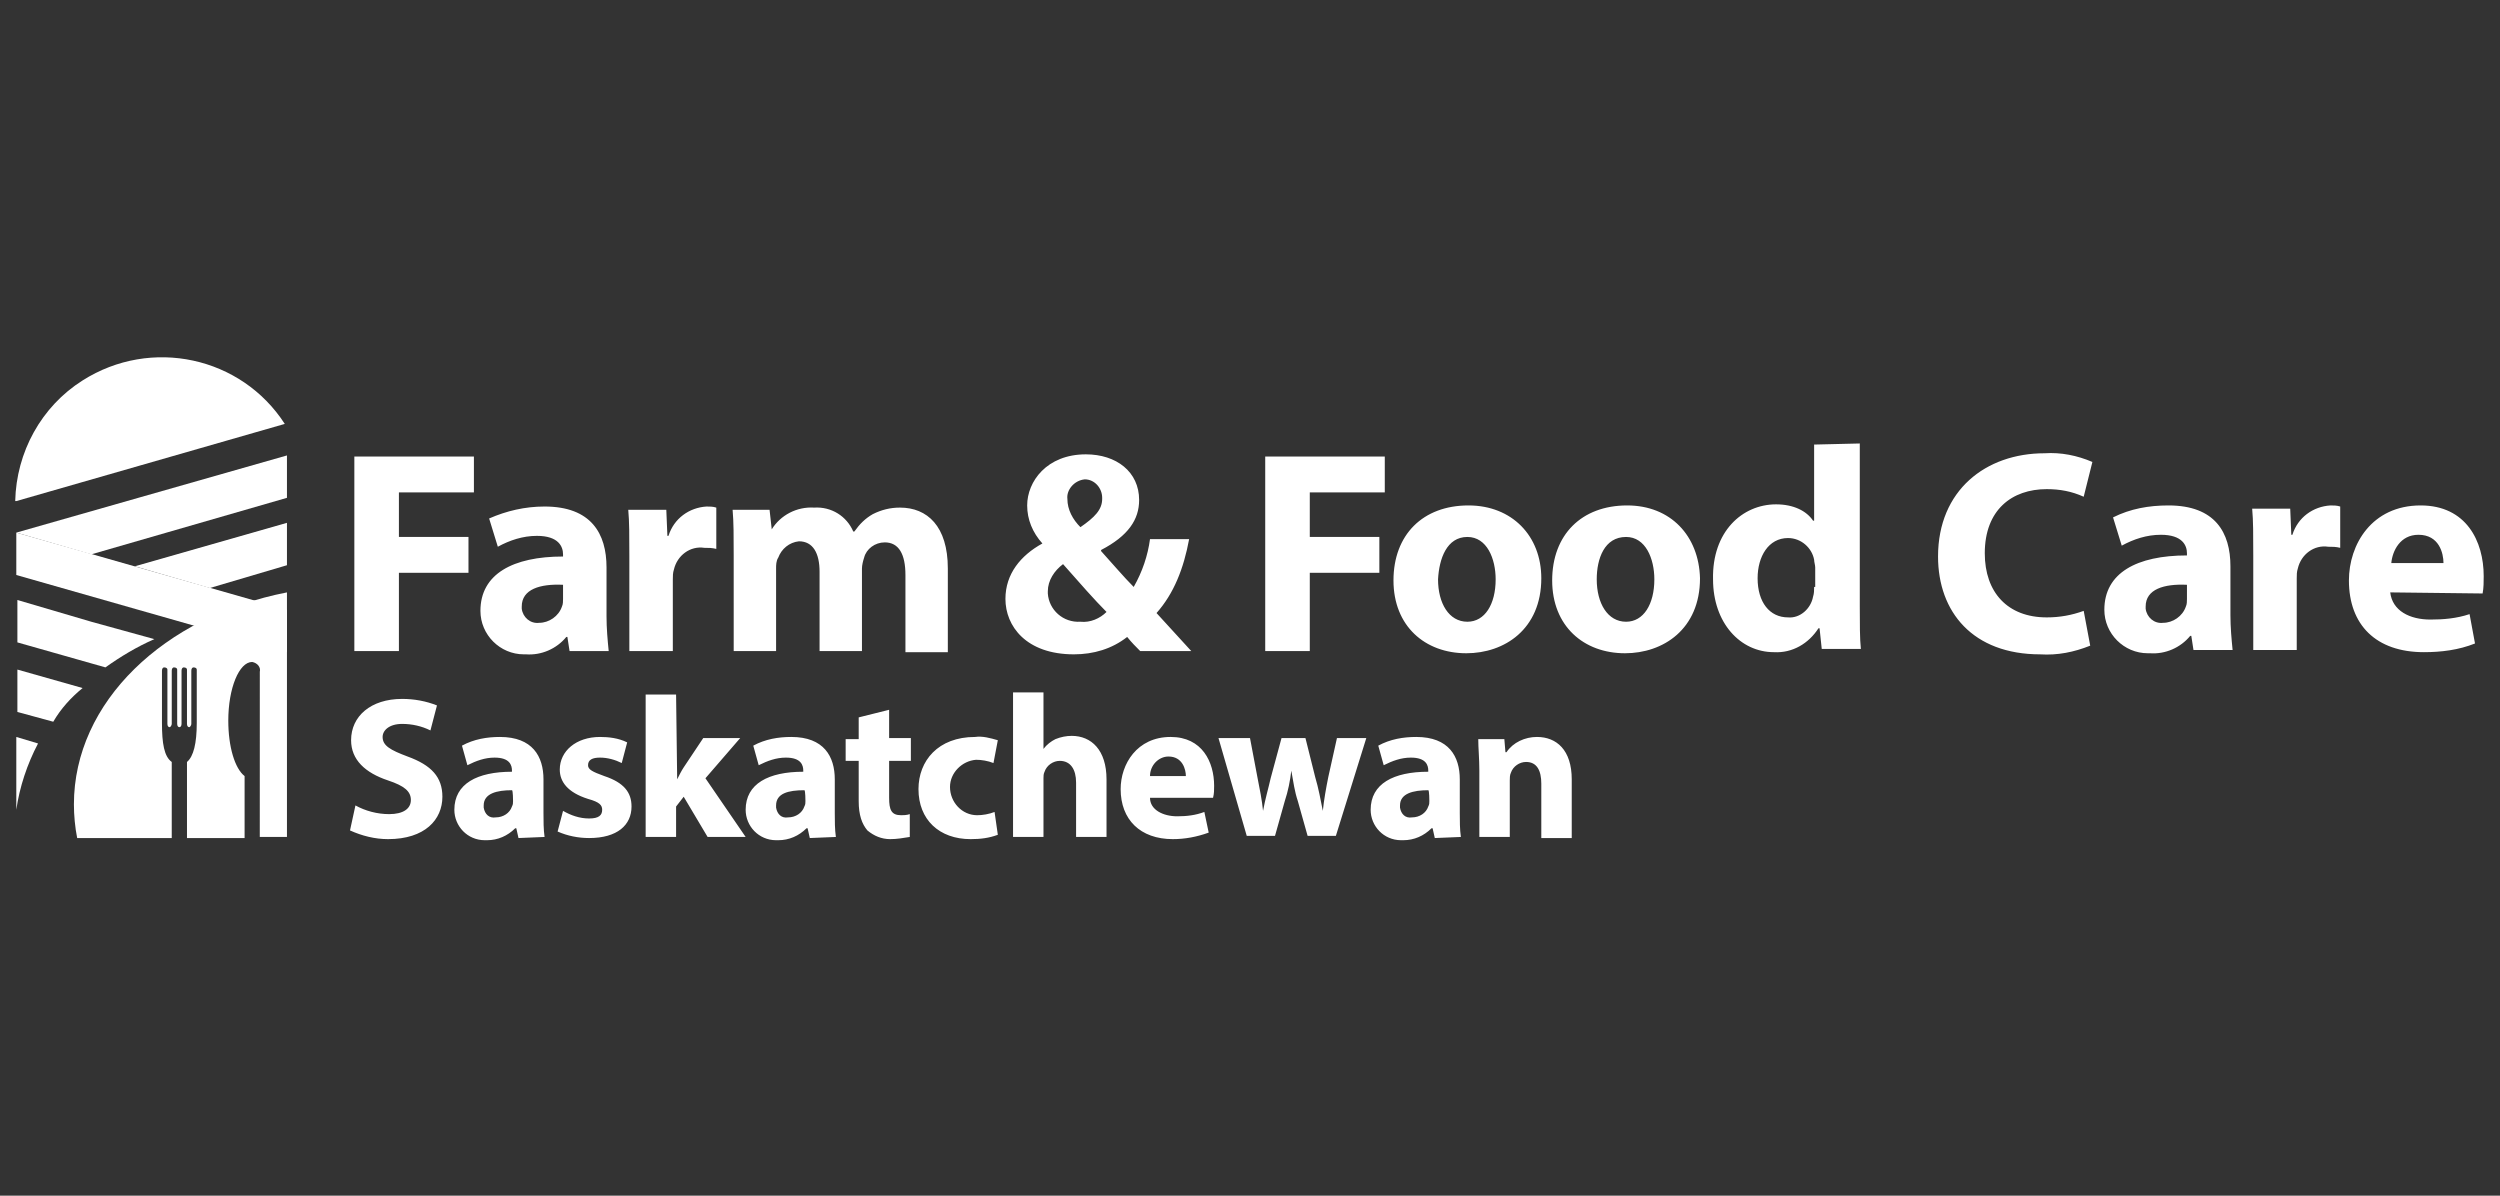 <?xml version="1.0" encoding="utf-8"?>
<!-- Generator: Adobe Illustrator 26.2.1, SVG Export Plug-In . SVG Version: 6.00 Build 0)  -->
<svg version="1.1" id="a" xmlns="http://www.w3.org/2000/svg" xmlns:xlink="http://www.w3.org/1999/xlink" x="0px" y="0px"
	 viewBox="0 0 230 110" style="enable-background:new 0 0 230 110;" xml:space="preserve">
<rect x="0" y="0" width="230" height="110" fill="#333333" stroke="none"/>
<style type="text/css">
	.st0{fill:#FFFFFF;}
</style>
<g id="b">
	<path id="c" class="st0" d="M3.5,68.4l-2-0.6v6.7C1.8,72.4,2.5,70.3,3.5,68.4"/>
	<path id="d" class="st0" d="M7.6,63.3l-6-1.7v3.9l3.3,0.9C5.6,65.2,6.5,64.2,7.6,63.3"/>
	<path id="e" class="st0" d="M26.2,39c-4-6.2-12.3-8-18.6-4c-3.8,2.4-6.1,6.6-6.2,11.1h0.1L26.2,39L26.2,39z"/>
	<path id="f" class="st0" d="M1.5,52.9L1.5,52.9z M8.4,51l-6.9-2l24.9-7.1v3.9L8.4,51z"/>
	<path id="g" class="st0" d="M19.3,54.1l-6.9-2l14-4v3.9L19.3,54.1z"/>
	<path id="h" class="st0" d="M26.4,56.1L1.5,49v3.9L26.4,60V56.1z"/>
	<path id="i" class="st0" d="M8.4,57.2L8.4,57.2l-6.8-2v3.9h0l0,0l8.1,2.3c1.4-1,2.9-1.9,4.5-2.6L8.4,57.2L8.4,57.2z"/>
	<path id="j" class="st0" d="M26.4,77V54.5C15.1,56.7,6.8,64.6,6.8,74c0,1,0.1,2.1,0.3,3.1h8.7v-7c-0.7-0.5-0.9-1.7-0.9-3.6v-4.8
		c0-0.2,0.1-0.3,0.2-0.3c0.2,0,0.3,0.1,0.3,0.2c0,0,0,0.1,0,0.1v4.9c0,0.2,0.1,0.3,0.2,0.3s0.2-0.2,0.2-0.3v-4.9
		c0-0.2,0.1-0.3,0.2-0.3c0.2,0,0.3,0.1,0.3,0.2c0,0,0,0.1,0,0.1v4.9c0,0.2,0.1,0.3,0.2,0.3c0.1,0,0.2-0.1,0.2-0.3v-4.9
		c0-0.2,0.1-0.3,0.2-0.3c0.2,0,0.3,0.1,0.3,0.2c0,0,0,0.1,0,0.1v4.9c0,0.2,0.1,0.3,0.2,0.3s0.2-0.2,0.2-0.3v-4.9
		c0-0.2,0.1-0.3,0.2-0.3c0.2,0,0.3,0.1,0.3,0.2c0,0,0,0.1,0,0.1v4.8c0,1.9-0.3,3.1-0.9,3.6v7h5.3v-5.7c-0.9-0.7-1.5-2.7-1.5-5.1
		c0-3,1-5.4,2.2-5.4c0.5,0.1,0.8,0.5,0.7,0.9V77L26.4,77L26.4,77z"/>
	<path id="k" class="st0" d="M220,51.8c0.1-1.1,0.8-2.6,2.5-2.6c1.9,0,2.3,1.7,2.3,2.6H220L220,51.8z M228.4,54.6
		c0.1-0.5,0.1-1.1,0.1-1.6c0-3.2-1.6-6.5-5.8-6.5c-4.5,0-6.6,3.6-6.6,6.9c0,4.1,2.5,6.6,6.9,6.6c1.6,0,3.2-0.2,4.7-0.8l-0.5-2.7
		c-1.2,0.4-2.4,0.5-3.6,0.5c-1.9,0-3.5-0.8-3.7-2.5L228.4,54.6L228.4,54.6z M207.3,59.8h4v-6.6c0-0.3,0-0.6,0.1-0.9
		c0.3-1.3,1.5-2.2,2.8-2c0.4,0,0.7,0,1.1,0.1v-3.8c-0.3-0.1-0.6-0.1-0.9-0.1c-1.6,0.1-3,1.1-3.5,2.7h-0.1l-0.1-2.4h-3.5
		c0.1,1.1,0.1,2.4,0.1,4.3V59.8L207.3,59.8z M201.2,55.1c0,0.2,0,0.5-0.1,0.7c-0.3,0.9-1.2,1.5-2.1,1.5c-0.8,0.1-1.5-0.5-1.6-1.3
		c0-0.1,0-0.2,0-0.2c0-1.6,1.7-2.1,3.8-2L201.2,55.1L201.2,55.1z M205.4,59.8c-0.1-1-0.2-2.1-0.2-3.2v-4.5c0-3.1-1.4-5.6-5.7-5.6
		c-1.8,0-3.5,0.3-5.1,1.1l0.8,2.6c1.1-0.6,2.3-1,3.6-1c2,0,2.4,1,2.4,1.7v0.2c-4.6,0-7.6,1.6-7.6,5c0,2.2,1.8,4,4,4
		c0.1,0,0.2,0,0.2,0c1.4,0.1,2.8-0.5,3.7-1.6h0.1l0.2,1.3L205.4,59.8L205.4,59.8z M191.7,56.2c-1.1,0.4-2.2,0.6-3.4,0.6
		c-3.6,0-5.7-2.3-5.7-5.9c0-4,2.5-5.9,5.7-5.9c1.2,0,2.3,0.2,3.4,0.7l0.8-3.2c-1.4-0.6-2.9-0.9-4.4-0.8c-5.4,0-9.8,3.4-9.8,9.5
		c0,5.1,3.2,9,9.4,9c1.6,0.1,3.1-0.2,4.6-0.8L191.7,56.2L191.7,56.2z M166.9,54c0,0.3,0,0.6-0.1,0.9c-0.2,1.1-1.2,2-2.3,1.9
		c-1.7,0-2.8-1.4-2.8-3.6c0-2,1-3.7,2.8-3.7c1.2,0,2.2,0.9,2.4,2c0,0.2,0.1,0.5,0.1,0.7V54z M166.9,40.9v7h-0.1
		c-0.6-0.9-1.8-1.5-3.4-1.5c-3.1,0-5.9,2.5-5.8,6.9c0,4,2.5,6.7,5.6,6.7c1.7,0.1,3.2-0.8,4.1-2.2h0.1l0.2,1.9h3.6
		c-0.1-0.9-0.1-2.4-0.1-3.9v-15L166.9,40.9L166.9,40.9z M149.6,49.4c1.8,0,2.6,2,2.6,3.9c0,2.3-1,3.9-2.6,3.9
		c-1.7,0-2.7-1.7-2.7-3.9C146.9,51.4,147.6,49.4,149.6,49.4 M149.7,46.5c-4.2,0-6.9,2.7-6.9,6.9s2.9,6.7,6.7,6.7
		c3.5,0,6.9-2.2,6.9-6.9C156.3,49.3,153.7,46.5,149.7,46.5 M135,49.4c1.8,0,2.6,2,2.6,3.9c0,2.3-1,3.9-2.6,3.9
		c-1.7,0-2.7-1.7-2.7-3.9C132.4,51.4,133.1,49.4,135,49.4 M135.1,46.5c-4.2,0-6.9,2.7-6.9,6.9s2.9,6.7,6.7,6.7
		c3.5,0,6.9-2.2,6.9-6.9C141.8,49.3,139.1,46.5,135.1,46.5 M116.4,59.9h4.1v-7.2h6.4v-3.3h-6.4v-4.1h6.9v-3.3h-11V59.9L116.4,59.9z
		 M99.8,44.1c0.9,0,1.6,0.8,1.6,1.7c0,0,0,0.1,0,0.1c0,1-0.7,1.7-2,2.6c-0.7-0.7-1.2-1.6-1.2-2.6C98.1,45.1,98.8,44.2,99.8,44.1
		C99.8,44.2,99.8,44.2,99.8,44.1 M99.4,57.2c-1.6,0.1-2.9-1.1-3-2.6c0-0.1,0-0.1,0-0.2c0-1,0.6-1.9,1.4-2.5c1.5,1.7,2.9,3.3,4,4.4
		C101.2,56.9,100.3,57.3,99.4,57.2 M109.6,59.9c-1.1-1.2-2.2-2.4-3.2-3.5c1.6-1.8,2.5-4.1,3-6.8h-3.6c-0.2,1.5-0.7,3-1.5,4.4
		c-0.9-0.9-2-2.2-3-3.3l0-0.1c2.5-1.3,3.5-2.8,3.5-4.6c0-2.6-2.1-4.2-4.9-4.2c-3.6,0-5.4,2.5-5.4,4.7c0,1.3,0.5,2.5,1.4,3.5V50
		c-2,1.1-3.4,2.8-3.4,5.1c0,2.5,1.9,5.1,6.3,5.1c1.8,0,3.5-0.5,4.9-1.6c0.4,0.5,0.8,0.9,1.2,1.3L109.6,59.9L109.6,59.9z M67.5,59.9
		h3.9v-7.6c0-0.3,0-0.7,0.2-1c0.3-0.8,1-1.4,1.9-1.5c1.3,0,1.9,1.1,1.9,2.8v7.3h3.9v-7.6c0-0.3,0.1-0.7,0.2-1c0.2-0.8,1-1.4,1.9-1.4
		c1.3,0,1.9,1.1,1.9,3v7.1h3.9v-7.7c0-3.9-1.9-5.6-4.4-5.6c-0.9,0-1.7,0.2-2.5,0.6c-0.7,0.4-1.2,0.9-1.7,1.6h-0.1
		c-0.6-1.4-2-2.3-3.6-2.2c-1.6-0.1-3.1,0.7-3.9,2H71l-0.2-1.8h-3.4c0.1,1.1,0.1,2.5,0.1,4.2V59.9z M57.9,59.9h4v-6.6
		c0-0.3,0-0.6,0.1-0.9c0.3-1.3,1.5-2.2,2.8-2c0.4,0,0.7,0,1.1,0.1v-3.8c-0.3-0.1-0.6-0.1-0.9-0.1c-1.6,0.1-3,1.1-3.5,2.7h-0.1
		l-0.1-2.4h-3.5c0.1,1.1,0.1,2.4,0.1,4.3L57.9,59.9L57.9,59.9z M51.8,55.1c0,0.2,0,0.5-0.1,0.7c-0.3,0.9-1.2,1.5-2.1,1.5
		c-0.8,0.1-1.5-0.5-1.6-1.3c0-0.1,0-0.2,0-0.2c0-1.6,1.7-2.1,3.8-2C51.8,53.7,51.8,55.1,51.8,55.1z M56,59.9c-0.1-1-0.2-2.1-0.2-3.2
		v-4.5c0-3.1-1.4-5.6-5.7-5.6c-1.8,0-3.5,0.4-5.1,1.1l0.8,2.6c1.1-0.6,2.3-1,3.6-1c2,0,2.4,1,2.4,1.7v0.2c-4.6,0-7.6,1.6-7.6,5
		c0,2.2,1.8,4,4,4c0.1,0,0.2,0,0.2,0c1.4,0.1,2.8-0.5,3.7-1.6h0.1l0.2,1.3L56,59.9L56,59.9z M32.6,59.9h4.1v-7.2h6.4v-3.3h-6.4v-4.1
		h6.9v-3.3h-11C32.6,41.9,32.6,59.9,32.6,59.9z"/>
	<path id="l" class="st0" d="M136.1,77h2.8v-5.2c0-0.2,0-0.5,0.1-0.7c0.2-0.6,0.8-1,1.4-1c1,0,1.4,0.8,1.4,2v5h2.8v-5.4
		c0-2.7-1.4-3.9-3.2-3.9c-1.1,0-2.2,0.5-2.8,1.4h-0.1l-0.1-1.2H136c0,0.8,0.1,1.8,0.1,2.9V77L136.1,77z M131.5,73.7
		c0,0.2,0,0.3-0.1,0.5c-0.2,0.6-0.8,1-1.5,1c-0.6,0.1-1-0.3-1.1-0.9c0-0.1,0-0.1,0-0.2c0-1.1,1.2-1.4,2.6-1.4
		C131.5,72.7,131.5,73.7,131.5,73.7z M134.4,77c-0.1-0.7-0.1-1.5-0.1-2.2v-3.1c0-2.1-1-3.9-4-3.9c-1.2,0-2.4,0.2-3.5,0.8l0.5,1.8
		c0.8-0.4,1.6-0.7,2.5-0.7c1.4,0,1.6,0.7,1.6,1.2v0.1c-3.2,0-5.3,1.1-5.3,3.5c0,1.5,1.2,2.8,2.8,2.8c0.1,0,0.1,0,0.2,0
		c1,0,1.9-0.4,2.6-1.1h0.1l0.2,0.9L134.4,77L134.4,77z M112.1,67.9l2.6,9h2.6l0.9-3.2c0.3-0.9,0.5-1.9,0.6-2.8h0
		c0.2,1.1,0.3,1.9,0.6,2.8l0.9,3.2h2.6l2.8-9H123l-0.8,3.6c-0.2,1-0.4,2.1-0.5,3.1h0c-0.2-1-0.4-2.1-0.7-3.1l-0.9-3.6h-2.2l-1,3.7
		c-0.2,0.9-0.5,1.9-0.7,3h0c-0.1-1-0.3-2-0.5-3l-0.7-3.7C115,67.9,112.1,67.9,112.1,67.9z M105.8,71.4c0-1,0.8-1.8,1.7-1.8
		c1.3,0,1.6,1.2,1.6,1.8C109.1,71.4,105.8,71.4,105.8,71.4z M111.6,73.4c0.1-0.4,0.1-0.7,0.1-1.1c0-2.2-1.1-4.5-4-4.5
		c-3.1,0-4.6,2.5-4.6,4.8c0,2.8,1.8,4.6,4.8,4.6c1.1,0,2.2-0.2,3.3-0.6l-0.4-1.9c-0.8,0.3-1.6,0.4-2.5,0.4c-1.3,0-2.5-0.6-2.5-1.7
		L111.6,73.4L111.6,73.4z M93.2,77H96v-5.4c0-0.2,0-0.4,0.1-0.6c0.2-0.6,0.8-1,1.4-1c1,0,1.5,0.8,1.5,2v5h2.8v-5.3
		c0-2.7-1.4-4-3.2-4c-0.5,0-1,0.1-1.5,0.3c-0.4,0.2-0.8,0.5-1.1,0.9h0v-5.2h-2.8V77z M91.5,74.7C91,74.9,90.4,75,89.9,75
		c-1.4,0-2.5-1.2-2.5-2.6c0-1.3,1.1-2.4,2.4-2.5c0.5,0,1.1,0.1,1.6,0.3l0.4-2.1c-0.7-0.2-1.4-0.4-2.1-0.3c-3.4,0-5.2,2.2-5.2,4.8
		c0,2.8,1.9,4.6,4.8,4.6c0.9,0,1.7-0.1,2.5-0.4L91.5,74.7L91.5,74.7z M79,66v2h-1.2V70H79v3.7c0,1.3,0.3,2.1,0.8,2.7
		c0.6,0.5,1.3,0.8,2.1,0.8c0.6,0,1.2-0.1,1.8-0.2l0-2.1c-0.3,0.1-0.6,0.1-0.8,0.1c-0.9,0-1.1-0.5-1.1-1.6V70h2v-2.1h-2v-2.6L79,66
		L79,66z M74.1,73.7c0,0.2,0,0.3-0.1,0.5c-0.2,0.6-0.8,1-1.5,1c-0.6,0.1-1-0.3-1.1-0.9c0-0.1,0-0.1,0-0.2c0-1.1,1.1-1.4,2.6-1.4
		C74.1,72.7,74.1,73.7,74.1,73.7z M76.9,77c-0.1-0.7-0.1-1.5-0.1-2.2v-3.1c0-2.1-1-3.9-4-3.9c-1.2,0-2.4,0.2-3.5,0.8l0.5,1.8
		c0.8-0.4,1.6-0.7,2.5-0.7c1.4,0,1.6,0.7,1.6,1.2v0.1c-3.2,0-5.3,1.1-5.3,3.5c0,1.5,1.2,2.8,2.8,2.8c0.1,0,0.1,0,0.2,0
		c1,0,1.9-0.4,2.6-1.1h0.1l0.2,0.9L76.9,77L76.9,77z M62.2,63.9h-2.8V77h2.8v-2.8l0.7-0.9l2.2,3.7h3.5l-3.7-5.4l3.2-3.7h-3.4
		l-1.8,2.7c-0.2,0.3-0.4,0.7-0.6,1.1h0L62.2,63.9L62.2,63.9z M51.3,76.5c0.9,0.4,1.9,0.6,2.9,0.6c2.6,0,3.9-1.2,3.9-2.9
		c0-1.3-0.7-2.2-2.5-2.8c-1.1-0.4-1.5-0.6-1.5-1c0-0.5,0.4-0.7,1.1-0.7c0.7,0,1.4,0.2,2,0.5l0.5-1.9c-0.8-0.4-1.7-0.5-2.5-0.5
		c-2.2,0-3.7,1.3-3.7,3c0,1.1,0.7,2.1,2.6,2.7c1.1,0.3,1.3,0.6,1.3,1c0,0.5-0.3,0.8-1.2,0.8c-0.9,0-1.7-0.3-2.4-0.7L51.3,76.5
		L51.3,76.5z M47.2,73.7c0,0.2,0,0.3-0.1,0.5c-0.2,0.6-0.8,1-1.5,1c-0.6,0.1-1-0.3-1.1-0.9c0-0.1,0-0.1,0-0.2c0-1.1,1.2-1.4,2.6-1.4
		C47.2,72.7,47.2,73.7,47.2,73.7z M50.1,77c-0.1-0.7-0.1-1.5-0.1-2.2v-3.1c0-2.1-1-3.9-4-3.9c-1.2,0-2.4,0.2-3.5,0.8l0.5,1.8
		c0.8-0.4,1.6-0.7,2.5-0.7c1.4,0,1.6,0.7,1.6,1.2v0.1c-3.2,0-5.3,1.1-5.3,3.5c0,1.5,1.2,2.8,2.8,2.8c0.1,0,0.1,0,0.2,0
		c1,0,1.9-0.4,2.6-1.1h0.1l0.2,0.9L50.1,77L50.1,77z M32.2,76.4c1.1,0.5,2.3,0.8,3.5,0.8c3.4,0,5-1.8,5-3.9c0-1.8-1-2.9-3.2-3.7
		c-1.6-0.6-2.3-1-2.3-1.8c0-0.6,0.6-1.2,1.8-1.2c0.9,0,1.8,0.2,2.6,0.6l0.6-2.3c-1-0.4-2.1-0.6-3.2-0.6c-2.9,0-4.7,1.6-4.7,3.8
		c0,1.8,1.3,3,3.4,3.7c1.5,0.5,2.1,1,2.1,1.8c0,0.8-0.7,1.3-2,1.3c-1.1,0-2.2-0.3-3.1-0.8L32.2,76.4L32.2,76.4z"/>
</g>
</svg>
